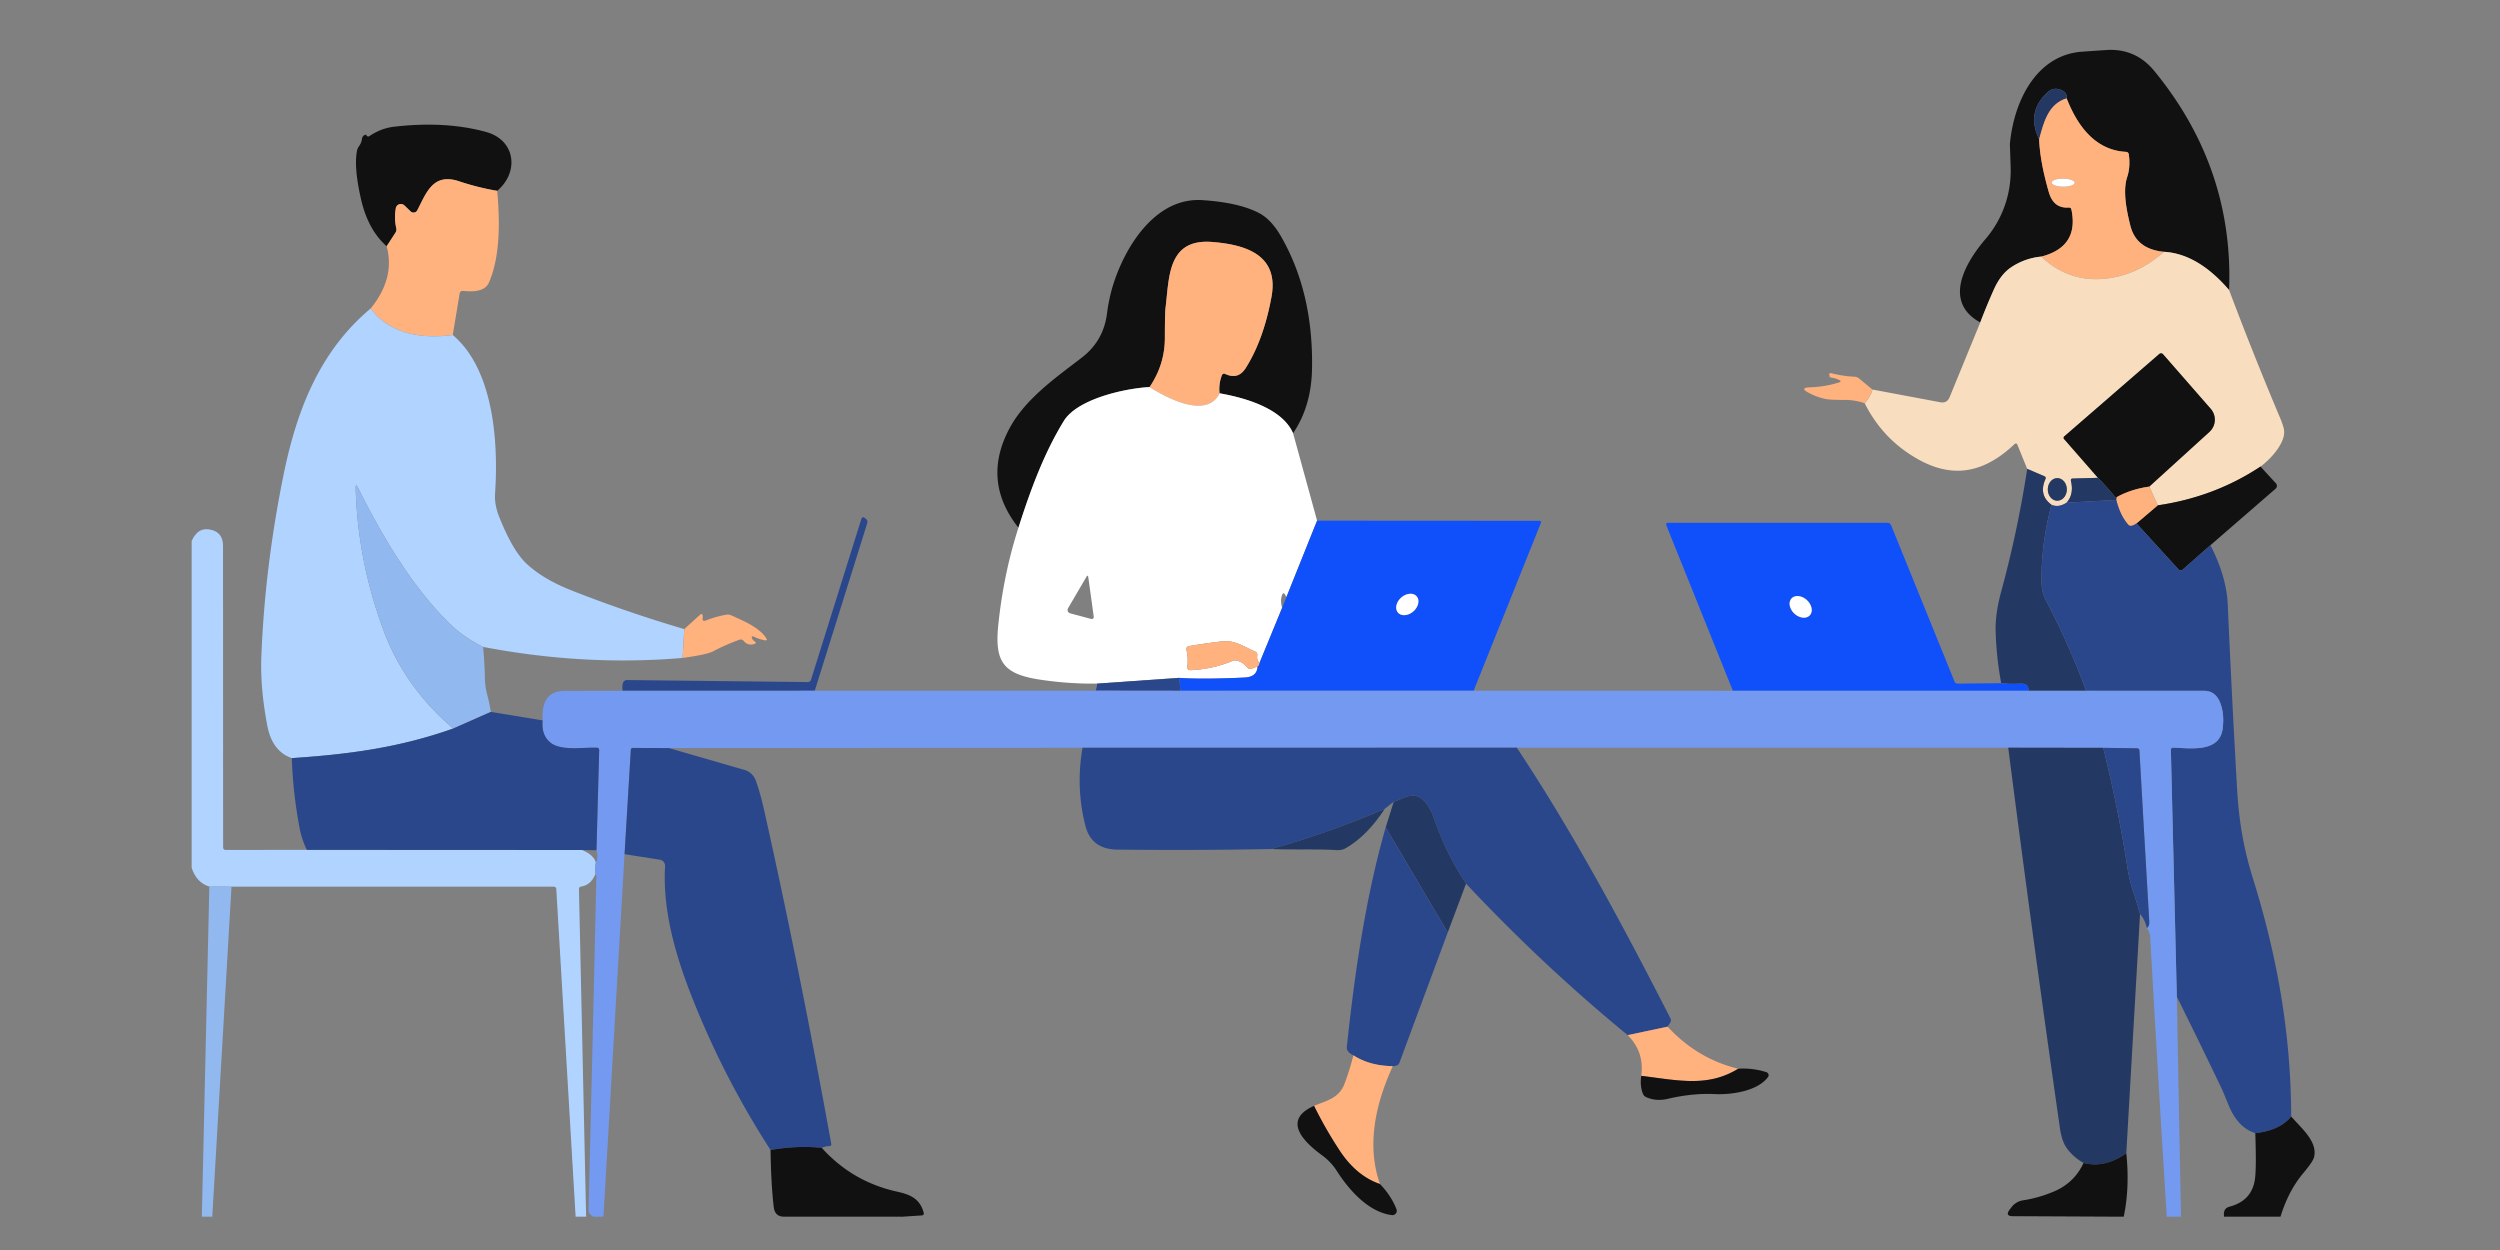<?xml version="1.0" encoding="UTF-8"?> <svg xmlns="http://www.w3.org/2000/svg" width="300" height="150" fill="none" viewBox="0 0 300 150"><rect x="0" y="0" width="300" height="150" fill="#808080" stroke="none"/> <g clip-path="url(#a)"> <path fill="#111" d="M267.492 34.807c-2.498-2.905-5.104-4.435-7.818-4.59-2.227-.212-3.573-1.266-4.037-3.162-.424-1.694-.941-4.114-.372-5.82.267-.812.331-1.711.192-2.698-.028-.197-.142-.301-.343-.313-3.718-.203-5.838-3.157-7.116-6.423.078-.519-.211-.877-.865-1.074-.527-.158-.995-.05-1.406.325-1.75 1.606-2.093 3.493-1.028 5.663.062 1.756.447 3.867 1.156 6.33.379 1.324 1.171 1.943 2.376 1.858.189-.012.304.075.342.26.616 2.976-.592 4.852-3.624 5.63a7.731 7.731 0 0 0-3.642 1.305c-.814.549-1.491 1.423-2.033 2.622a74.174 74.174 0 0 0-1.644 3.975c-4.56-2.507-1.743-7.236.616-9.992 2.085-2.425 3.142-5.489 3.032-8.698l-.093-2.692c.441-4.99 3.067-10.688 8.626-11.106.921-.07 1.901-.137 2.939-.203 2.339-.155 4.259.68 5.762 2.507 6.362 7.756 9.356 16.521 8.98 26.296Z"></path> <path fill="#233862" d="M247.998 11.8c-2.213.685-2.747 2.873-3.299 4.915-1.065-2.17-.722-4.058 1.028-5.663.411-.375.879-.484 1.406-.325.654.197.943.555.865 1.073Z"></path> <path fill="#FFB27D" d="M247.998 11.8c1.278 3.267 3.398 6.22 7.116 6.424.201.011.315.116.343.313.139.986.075 1.886-.192 2.698-.569 1.706-.052 4.126.372 5.82.464 1.896 1.81 2.95 4.037 3.162-1.755 1.548-3.631 2.544-5.629 2.989-3.52.789-6.552-.016-9.096-2.414 3.032-.778 4.24-2.654 3.624-5.629-.038-.185-.153-.272-.342-.26-1.205.084-1.997-.535-2.376-1.857-.709-2.465-1.094-4.575-1.156-6.331.552-2.043 1.086-4.23 3.299-4.915Zm.965 10.131c0-.127-.144-.25-.403-.343a3.106 3.106 0 0 0-.976-.15 3.718 3.718 0 0 0-.529.032 2.431 2.431 0 0 0-.45.1.96.96 0 0 0-.301.155c-.07.058-.106.12-.106.183-.001.128.144.252.402.344.258.093.61.146.976.15.182.001.362-.01.53-.033.168-.023.32-.057.449-.1a.96.96 0 0 0 .301-.154c.07-.058.106-.12.107-.184Z"></path> <path fill="#111" d="M59.664 22.9a29.972 29.972 0 0 1-4.583-1.148c-3.125-1.039-3.915 1.375-5.007 3.487a.505.505 0 0 1-.796.134l-.749-.72a.622.622 0 0 0-.614-.143.61.61 0 0 0-.414.468 5.914 5.914 0 0 0 .052 2.402.69.69 0 0 1-.093.534l-1.063 1.636c-1.471-1.3-2.488-3.148-3.05-5.547-.607-2.615-.774-4.595-.499-5.942.039-.185.114-.355.227-.51.201-.27.323-.573.366-.905a.557.557 0 0 1 .383-.47c.062-.023.11-.004.145.058.097.162.223.191.378.087.925-.62 1.893-.989 2.904-1.109 4.105-.483 7.797-.276 11.077.621 3.52.964 4.02 4.787 1.336 7.068Z"></path> <path fill="#FFB27D" d="M59.664 22.9c.314 3.436.407 7.823-.993 11.008-.511 1.155-2.045 1.097-3.079 1.004-.251-.023-.398.09-.441.342l-.82 4.944c-3.606.487-7.55-.052-9.845-3.186 1.967-2.421 2.604-4.909 1.911-7.462l1.063-1.636a.69.69 0 0 0 .093-.534 5.914 5.914 0 0 1-.052-2.402.603.603 0 0 1 .414-.468.618.618 0 0 1 .614.143l.75.72a.506.506 0 0 0 .795-.134c1.092-2.112 1.882-4.526 5.007-3.487 1.541.514 3.07.897 4.583 1.149Z"></path> <path fill="#111" d="M155.17 51.988c-1.342-3.063-5.971-4.294-8.823-4.792a4.54 4.54 0 0 1 .267-2.13c.081-.22.228-.28.441-.18 1.019.472 1.83.23 2.434-.725 1.421-2.248 2.45-5.085 3.085-8.512.929-5.025-3.015-6.279-7.075-6.61-5.426-.446-5.176 4.254-5.64 7.956-.047.39-.072 1.586-.076 3.586-.004 2.116-.616 4.071-1.836 5.866-3.072.168-8.689 1.456-10.292 4.073-2.411 3.934-4.014 8.338-5.443 12.806-2.92-3.694-3.307-7.612-1.162-11.755 1.876-3.627 5.524-6.163 8.754-8.646 1.735-1.33 2.743-3.08 3.026-5.245.151-1.157.37-2.223.656-3.198 1.395-4.717 5.095-10.833 10.781-10.467 2.909.19 5.166.698 6.773 1.526 1.003.514 1.898 1.458 2.684 2.831 2.602 4.526 3.841 9.84 3.717 15.94-.058 2.97-.815 5.53-2.271 7.676Z"></path> <path fill="#FFB27D" d="M146.347 47.196c-1.563 3.145-6.372.516-8.399-.749 1.219-1.795 1.831-3.75 1.835-5.866.004-2 .029-3.195.076-3.586.464-3.702.214-8.402 5.64-7.955 4.06.33 8.004 1.584 7.075 6.609-.635 3.427-1.664 6.265-3.085 8.512-.604.956-1.415 1.197-2.434.725-.212-.1-.36-.04-.441.18a4.54 4.54 0 0 0-.267 2.13Z"></path> <path fill="#F9DDBF" d="M259.674 30.218c2.714.154 5.32 1.684 7.818 4.59a423.15 423.15 0 0 0 6.181 15.486c.147.349.271.712.371 1.091.43 1.584-1.568 3.72-2.782 4.602-3.683 2.44-7.793 3.992-12.332 4.653l-1.022-2.245 7.226-6.569a1.979 1.979 0 0 0 .157-2.762l-5.693-6.516c-.162-.186-.337-.197-.523-.035l-11.361 9.853a.24.24 0 0 0-.056.07.234.234 0 0 0-.012.174.217.217 0 0 0 .044.075l4.067 4.654-3.021.087c-.19.003-.263.098-.221.284.252 1.075.076 1.946-.528 2.611-.632.414-1.232.499-1.801.255-1.057-.77-1.303-1.797-.738-3.08.074-.163.027-.281-.139-.355l-2.045-.876-1.167-2.872c-.085-.205-.209-.232-.372-.081-3.433 3.243-7.092 4.224-11.379 1.897-2.897-1.574-5.091-3.847-6.581-6.818.491-.584.801-1.133.929-1.648l8.144 1.526c.538.097.91-.106 1.115-.609l3.677-8.965a74.174 74.174 0 0 1 1.644-3.974c.542-1.2 1.22-2.074 2.033-2.623a7.731 7.731 0 0 1 3.642-1.306c2.544 2.399 5.576 3.203 9.096 2.414 1.998-.445 3.874-1.44 5.629-2.988Zm-12.801 29.865c.301.001.592-.14.806-.393.214-.253.335-.596.337-.955 0-.177-.028-.353-.085-.518a1.404 1.404 0 0 0-.245-.44 1.158 1.158 0 0 0-.369-.294.985.985 0 0 0-.435-.104 1.055 1.055 0 0 0-.806.393 1.486 1.486 0 0 0-.337.955c-.001.178.028.354.085.518.056.164.14.313.245.44.105.125.23.225.368.294a.986.986 0 0 0 .436.104Z"></path> <path fill="#B0D4FF" d="M44.486 37.012c2.295 3.133 6.239 3.673 9.846 3.186 4.995 4.23 5.472 13.108 5.077 19.003-.059.893.095 1.804.459 2.733 1.095 2.773 2.209 4.684 3.34 5.733 1.316 1.222 3.09 2.276 5.32 3.162a158.841 158.841 0 0 0 13.58 4.66l-.19 3.463c-7.854.67-15.835.229-23.944-1.323-1.603-.804-2.957-1.75-4.06-2.837-4.502-4.416-8.138-10.607-10.932-16.23-.213-.433-.314-.407-.302.076.166 5.79 1.282 11.462 3.346 17.013 1.684 4.534 4.47 8.458 8.358 11.773-6.575 2.327-12.622 3.099-19.366 3.551-1.568-.541-2.548-1.837-2.94-3.887-.58-3.045-.818-5.842-.714-8.39.29-7.246 1.19-14.538 2.696-21.876 1.574-7.654 4.316-14.698 10.426-19.81Z"></path> <path fill="#111" d="M257.908 58.395c-1.441.2-2.734.616-3.88 1.247-.047.116-.14.087-.279-.087-.62-.762-1.284-1.5-1.993-2.217l-4.066-4.653a.219.219 0 0 1-.055-.163.233.233 0 0 1 .023-.086.239.239 0 0 1 .056-.07l11.361-9.853c.186-.162.361-.15.523.035l5.693 6.516a1.979 1.979 0 0 1-.157 2.762l-7.226 6.569Z"></path> <path fill="#FFB27D" d="M224.694 46.743c-.128.514-.438 1.064-.929 1.648a7.325 7.325 0 0 0-2.446-.4c-1.146 0-1.886-.035-2.219-.105a7.596 7.596 0 0 1-2.027-.731c-.809-.43-.757-.656.157-.679a12.977 12.977 0 0 0 3.41-.569c.302-.092.307-.203.017-.33a3.81 3.81 0 0 0-.97-.279c-.085-.012-.132-.06-.14-.145l-.023-.215c-.011-.143.053-.197.192-.162.972.247 1.919.39 2.84.43a.848.848 0 0 1 .517.197l1.621 1.34Z"></path> <path fill="#fff" d="M137.947 46.447c2.028 1.265 6.837 3.894 8.4.749 2.852.499 7.481 1.729 8.823 4.793l2.881 10.49-3.677 9.163-.174-.296c-.132-.217-.244-.207-.337.029-.182.468-.184.988-.006 1.56l-2.718 6.621c-.232-.228-.321-.522-.267-.882.035-.24-.06-.408-.285-.505-1.284-.55-2.434-1.392-3.921-1.212a78.673 78.673 0 0 0-3.961.568c-.275.047-.384.207-.326.482.144.65.179 1.305.105 1.967-.035.31.103.458.412.447a14.81 14.81 0 0 0 4.996-1.103.92.92 0 0 1 .627-.023c.449.14.833.406 1.15.8.144.175.32.223.529.146l.709-.267c-.031.843-.554 1.288-1.569 1.334-3.485.16-6.103.17-7.853.035l-9.84.69a42.102 42.102 0 0 1-6.982-.498c-4.356-.68-5.321-2.217-4.862-6.61.426-4.065 1.23-7.931 2.411-11.598 1.429-4.468 3.032-8.872 5.443-12.806 1.603-2.617 7.22-3.906 10.292-4.074ZM130.6 69.292c-.035-.256-.117-.271-.244-.047l-2.19 3.743a.417.417 0 0 0 .249.609l2.452.656c.29.077.414-.033.371-.331l-.638-4.63Z"></path> <path fill="#111" d="M271.262 55.986 273.109 58a.442.442 0 0 1 .117.331.462.462 0 0 1-.158.319l-7.818 6.777-3.34 2.936a.345.345 0 0 1-.248.084.359.359 0 0 1-.24-.113l-5.042-5.524 2.55-2.17c4.539-.662 8.649-2.213 12.332-4.654Z"></path> <path fill="#233862" d="m243.264 56.265 2.045.876c.166.073.213.191.139.354-.565 1.284-.319 2.311.738 3.08a34.191 34.191 0 0 0-1.208 9.122c0 .68.122 1.567.494 2.27a88.342 88.342 0 0 1 4.861 10.925l-6.918.006c.039-.607-.292-.894-.993-.859-.817.043-1.576.023-2.277-.058a39.425 39.425 0 0 1-.668-6.272c-.035-1.37.184-2.93.656-4.683a131.69 131.69 0 0 0 3.131-14.761Zm8.492 1.073a30.485 30.485 0 0 1 1.993 2.217c.139.174.232.203.279.087l-.07.354-5.971.325c.604-.666.78-1.536.528-2.611-.042-.186.031-.281.221-.285l3.02-.087Z"></path> <path fill="#91B8EF" d="M57.974 77.63c.124 1.315.196 2.587.215 3.817a8.05 8.05 0 0 0 .296 1.99c.17.647.308 1.31.413 1.99l-4.514 1.997c-3.888-3.315-6.674-7.24-8.358-11.773-2.065-5.551-3.18-11.222-3.346-17.013-.012-.484.089-.509.302-.075 2.794 5.622 6.43 11.813 10.932 16.229 1.103 1.087 2.457 2.033 4.06 2.837Z"></path> <path fill="#FFB27D" d="m257.908 58.395 1.022 2.245-2.55 2.17c-.461.329-.788.383-.982.163-.654-.731-1.134-1.724-1.44-2.977l.07-.354c1.146-.63 2.439-1.046 3.88-1.248Z"></path> <path fill="#2B478B" d="M253.958 59.996c.306 1.253.786 2.245 1.441 2.976.193.22.52.167.981-.162l5.042 5.524a.359.359 0 0 0 .24.113.345.345 0 0 0 .248-.084l3.34-2.936c1.293 2.499 1.988 4.89 2.085 7.172.322 7.353.693 14.703 1.116 22.049.209 3.673.726 6.986 1.893 10.735 2.905 9.301 4.577 18.637 4.601 28.594-.914 1.122-2.351 1.789-4.31 2.002-1.387-.437-2.45-1.545-3.189-3.325a278.083 278.083 0 0 0-.814-1.955 791.766 791.766 0 0 0-5.413-11.095l-.715-29.633a.245.245 0 0 1 .077-.184.256.256 0 0 1 .191-.071c2.12.064 5.593.638 5.953-2.315.132-1.084.055-2.043-.232-2.878-.368-1.08-1.034-1.621-1.998-1.625-4.678 0-9.399-.002-14.162-.006a88.328 88.328 0 0 0-4.861-10.926c-.372-.702-.494-1.59-.494-2.269a34.19 34.19 0 0 1 1.208-9.121c.569.244 1.169.158 1.801-.255l5.971-.325ZM97.769 82.892l-23.049.006c-.066-.398-.048-.725.052-.98a.504.504 0 0 1 .471-.314l21.695.244a.403.403 0 0 0 .384-.279l6.058-19.351a.218.218 0 0 1 .139-.136.216.216 0 0 1 .192.032l.157.11c.205.15.269.346.192.586l-6.291 20.082Z"></path> <path fill="#0F50FB" d="m158.051 62.48 26.662.017c.197 0 .259.09.186.273l-8.063 20.117-35.159.006-.192-1.55c1.75.136 4.368.124 7.853-.035 1.015-.046 1.538-.49 1.569-1.334.096-.031.174-.17.232-.418l2.718-6.62.517-1.294 3.677-9.162Zm11.941 9.071c-.194-.219-.497-.325-.843-.296-.346.03-.706.194-1.002.455-.146.129-.272.278-.37.44a1.57 1.57 0 0 0-.203.498 1.134 1.134 0 0 0-.004.48c.033.15.099.283.195.392.194.219.497.325.843.295.346-.03.707-.193 1.002-.454.146-.13.272-.279.371-.44.098-.16.167-.33.202-.498.036-.168.037-.332.004-.482a.852.852 0 0 0-.195-.39Zm70.153 10.43c.701.082 1.46.101 2.277.059.701-.035 1.032.251.993.858l-35.467-.005-7.999-19.88a.198.198 0 0 1-.013-.096.2.2 0 0 1 .199-.182h26.354a.484.484 0 0 1 .447.301l7.598 18.725a.4.4 0 0 0 .401.273l5.21-.052Zm-22.971-8.14a.864.864 0 0 0 .204-.387c.036-.149.038-.313.006-.482a1.582 1.582 0 0 0-.192-.504 1.973 1.973 0 0 0-.361-.45 1.794 1.794 0 0 0-.993-.482c-.346-.039-.653.06-.852.274a.854.854 0 0 0-.204.386 1.13 1.13 0 0 0-.007.483c.032.169.097.34.192.504.095.164.218.317.362.45.29.27.647.442.993.481.346.04.652-.06.852-.273Z"></path> <path fill="#B0D4FF" d="M36.825 101.982 69.84 102c.964.398 1.516.907 1.656 1.526-.09.476-.101.924-.035 1.346-.372.897-.943 1.402-1.714 1.514-.186.027-.277.136-.273.325l.86 39.289h-1.26l-2.318-39.306c-.012-.194-.115-.29-.308-.29l-38.668-.006-2.66-.006c-1.027-.313-1.734-1.064-2.121-2.251V64.916c.534-1.203 1.36-1.638 2.474-1.305.86.255 1.29.885 1.29 1.891.012 12.228.015 24.287.012 36.179 0 .208.104.313.313.313l9.736-.012Z"></path> <path fill="#FFB27D" d="m81.917 78.953.192-3.464 1.864-1.689c.213-.193.334-.147.36.14a.528.528 0 0 1-.005.173c-.074.356.06.469.4.337a12.27 12.27 0 0 1 2.452-.69.89.89 0 0 1 .54.07c1.464.655 3.328 1.427 4.2 2.703.178.263.112.362-.198.296a5.819 5.819 0 0 1-1.214-.406c-.29-.132-.37-.054-.238.232.05.12.134.215.25.284.252.155.234.273-.052.354-.484.143-.895.016-1.232-.383a.434.434 0 0 0-.511-.139 24.528 24.528 0 0 0-3.137 1.38c-.519.272-1.742.539-3.67.802Zm69.222.603c-.058.248-.136.387-.232.418l-.709.267c-.209.077-.385.029-.529-.145a2.35 2.35 0 0 0-1.15-.801.92.92 0 0 0-.627.023 14.807 14.807 0 0 1-4.996 1.103c-.309.011-.447-.138-.412-.447a5.965 5.965 0 0 0-.105-1.967c-.058-.275.051-.435.326-.482a78.789 78.789 0 0 1 3.961-.568c1.487-.18 2.637.661 3.921 1.212.225.097.32.265.285.505-.054.36.035.654.267.882Z"></path> <path fill="#2B478B" d="m141.485 81.343.192 1.55-10.189-.012c.116-.371.169-.654.157-.847l9.84-.69Z"></path> <path fill="#739AF0" d="m131.488 82.88 10.189.013 35.159-.006 31.112.005 35.467.006 6.918-.005c4.763.003 9.484.005 14.162.005.964.004 1.63.546 1.998 1.625.287.836.364 1.795.232 2.878-.36 2.953-3.833 2.379-5.953 2.315a.257.257 0 0 0-.249.156.245.245 0 0 0-.019.1l.715 29.633.499 26.395h-1.707a5132.28 5132.28 0 0 1-1.993-33.654c-.015-.329-.149-.66-.401-.992.217-.136.316-.387.297-.755-.399-6.82-.792-13.655-1.179-20.506-.012-.2-.119-.301-.32-.301l-4.031-.053-11.397-.017h-58.969l-52.116.006-49.634.04-4.34-.017a.233.233 0 0 0-.232.22l-.75 12.528L72.415 146H71.2c-.387-.22-.579-.462-.575-.725.33-13.388.643-26.777.941-40.165.004-.046-.03-.126-.104-.238a3.963 3.963 0 0 1 .034-1.346c.229-.391.256-.89.082-1.497l.325-11.994c.004-.2-.095-.305-.296-.313-1.574-.058-4.223.406-5.501-.575-.774-.595-1.104-1.495-.987-2.698-.148-2.352.722-3.531 2.608-3.54 2.315-.01 4.647-.015 6.993-.01l23.049-.007 33.719-.011Z"></path> <path fill="#2B478B" d="m58.898 85.428 6.22 1.022c-.116 1.203.214 2.102.988 2.698 1.278.98 3.927.516 5.5.574.202.008.301.112.297.313l-.325 11.994L69.84 102l-33.016-.017a10.017 10.017 0 0 1-.843-2.46 54.727 54.727 0 0 1-.964-8.548c6.744-.452 12.79-1.224 19.366-3.55l4.514-1.997Zm21.37 4.34 9.079 2.623a2.028 2.028 0 0 1 1.336 1.242c.348.948.68 2.114.993 3.499 2.823 12.595 5.514 25.966 8.074 40.112.035.186-.043.283-.233.29-.356.012-.656.084-.9.215-1.894-.213-3.944-.128-6.151.255a104.364 104.364 0 0 1-8.992-17.25c-2.167-5.31-4.002-11.135-3.665-16.816a.741.741 0 0 0-.628-.772l-4.234-.667.75-12.527a.232.232 0 0 1 .231-.22l4.34.017Zm49.635-.04 52.115-.006c6.86 10.334 12.796 21.446 18.436 32.482a.457.457 0 0 1-.017.482l-.319.516-4.793 1.016c-6.757-5.54-13.224-11.599-19.4-18.179a35.09 35.09 0 0 1-3.823-7.752c-.402-1.15-.892-1.954-1.469-2.414-1.197-.952-2.399.098-3.387.336l-1.086.859a110.727 110.727 0 0 1-13.61 4.816c-6.06.116-12.213.139-18.459.07-2.068-.024-3.344-.96-3.828-2.809-.798-3.063-.918-6.203-.36-9.417Z"></path> <path fill="#233862" d="m240.987 89.722 11.397.017a162.057 162.057 0 0 1 2.933 14.512c.14.894.36 1.801.662 2.721.314.937.589 1.836.825 2.699l-1.649 28.722c-1.72 1.211-3.428 1.597-5.124 1.16a6.172 6.172 0 0 1-1.992-1.735c-.411-.561-.691-1.359-.842-2.396a3157.367 3157.367 0 0 1-6.21-45.7Z"></path> <path fill="#2B478B" d="m252.384 89.74 4.031.052c.201 0 .308.1.319.301.388 6.851.781 13.686 1.18 20.506.019.368-.08.619-.297.754-.151-.665-.422-1.226-.813-1.682a49.812 49.812 0 0 0-.825-2.698 17.343 17.343 0 0 1-.662-2.722 162.06 162.06 0 0 0-2.933-14.512Z"></path> <path fill="#233862" d="m175.925 106.038-2.196 5.855-7.447-12.603.964-3.081c.988-.238 2.19-1.288 3.387-.337.577.46 1.067 1.265 1.469 2.414.984 2.801 2.258 5.385 3.823 7.752Zm-9.765-8.97c-1.425 2.19-3.003 3.771-4.734 4.746-.286.159-.65.224-1.092.197-2.544-.15-5.141-.017-7.784-.127a110.729 110.729 0 0 0 13.61-4.816Z"></path> <path fill="#2B478B" d="m166.282 99.29 7.447 12.603-5.791 15.62a.559.559 0 0 1-.378.36c-.252.081-.393.103-.424.064-1.839-.02-3.415-.453-4.728-1.3-.24-.1-.449-.255-.628-.464a.675.675 0 0 1-.162-.522c.854-8.153 2.201-17.843 4.664-26.361Z"></path> <path fill="#91B8EF" d="m25.12 106.393 2.66.005L25.474 146H24.22l.9-39.607Z"></path> <path fill="#FFB27D" d="M200.118 123.202c2.366 2.565 5.187 4.248 8.463 5.048-3.602 2.205-7.011 1.439-11.629.847.263-1.895-.279-3.522-1.627-4.879l4.793-1.016Zm-37.71 3.435c1.312.847 2.889 1.281 4.728 1.3-2.455 5.358-2.968 10.073-1.539 14.146-1.886-.646-3.497-1.982-4.833-4.009a49.809 49.809 0 0 1-3.079-5.373c1.458-.598 2.986-.911 3.637-2.6.406-1.06.768-2.214 1.086-3.464Z"></path> <path fill="#111" d="M208.581 128.25a9.034 9.034 0 0 1 3.392.412.384.384 0 0 1 .256.423.377.377 0 0 1-.07.163c-1.272 1.712-4.426 2.136-6.366 2.043-1.797-.085-3.683.104-5.658.568-.941.225-1.808.155-2.602-.209a.728.728 0 0 1-.39-.417c-.247-.639-.311-1.35-.191-2.136 4.618.592 8.027 1.358 11.629-.847Zm-50.896 4.451a49.809 49.809 0 0 0 3.079 5.373c1.336 2.027 2.947 3.363 4.833 4.009.894.925 1.554 1.932 1.98 3.023a.523.523 0 0 1-.551.708c-2.783-.354-5.083-2.936-6.576-5.251a6.943 6.943 0 0 0-1.748-1.886c-1.993-1.45-5.048-4.189-1.017-5.976Zm117.26 1.276c1.115 1.329 3.247 3.006 2.73 4.927-.097.344-.525.969-1.284 1.874-1.189 1.419-2.099 3.16-2.73 5.222h-6.767c-.109-.658.11-1.058.656-1.201 1.836-.488 2.856-1.636 3.061-3.447.109-.94.117-2.731.024-5.373 1.959-.213 3.396-.88 4.31-2.002Zm-176.328 3.772c2.447 2.712 5.462 4.462 9.044 5.251 1.621.354 2.765.888 3.189 2.559a.23.23 0 0 1-.209.29l-2.289.151a.94.94 0 0 1-.29 0h-13.97c-.736.008-1.15-.379-1.243-1.161-.217-1.849-.345-4.127-.383-6.835 2.207-.383 4.257-.468 6.151-.255Zm156.538.644c.286 2.723.183 5.259-.308 7.607h-1.145l-12.169-.058c-.635-.004-.763-.261-.383-.772l.215-.29c.339-.45.839-.752 1.394-.841a15.505 15.505 0 0 0 3.851-1.12c1.553-.689 2.693-1.811 3.421-3.366 1.696.438 3.404.051 5.124-1.16Z"></path> <path fill="#fff" d="M248.963 21.932c-.001.063-.037.126-.107.183a.962.962 0 0 1-.301.154 2.43 2.43 0 0 1-.449.1 3.733 3.733 0 0 1-.53.033 3.112 3.112 0 0 1-.976-.15c-.258-.092-.403-.216-.402-.343 0-.064.036-.126.106-.184a.962.962 0 0 1 .301-.154c.129-.043.282-.078.45-.1.168-.023.348-.034.529-.032.367.003.718.056.976.149.259.092.403.216.403.344Z"></path> <path fill="#233862" d="M246.873 60.083a.986.986 0 0 1-.436-.105 1.143 1.143 0 0 1-.368-.294 1.385 1.385 0 0 1-.245-.44 1.557 1.557 0 0 1-.085-.517c.001-.359.122-.702.337-.955.214-.253.504-.394.806-.393.149 0 .297.036.435.104.138.069.263.169.369.295.105.126.188.275.245.44.057.163.085.34.085.517a1.497 1.497 0 0 1-.337.955 1.056 1.056 0 0 1-.806.393Z"></path> <path fill="#fff" d="M169.992 71.551c.194.219.263.533.191.872-.072.34-.278.677-.573.938-.295.26-.656.424-1.002.454-.346.03-.649-.077-.843-.296-.194-.219-.263-.532-.191-.872.072-.34.278-.677.573-.938a1.785 1.785 0 0 1 1.002-.454c.346-.03.649.077.843.296Zm47.182 2.29c-.2.214-.506.312-.852.273a1.794 1.794 0 0 1-.993-.481 1.798 1.798 0 0 1-.554-.954c-.064-.342.012-.654.211-.869a.864.864 0 0 1 .371-.232c.146-.047.309-.06.48-.042.172.02.348.072.518.155.171.082.332.193.476.326.29.27.489.613.553.955.064.341-.011.654-.21.869Z"></path> </g> <defs> <clipPath id="a"> <path fill="#fff" d="M23 5h255v141H23z"></path> </clipPath> </defs> </svg> 